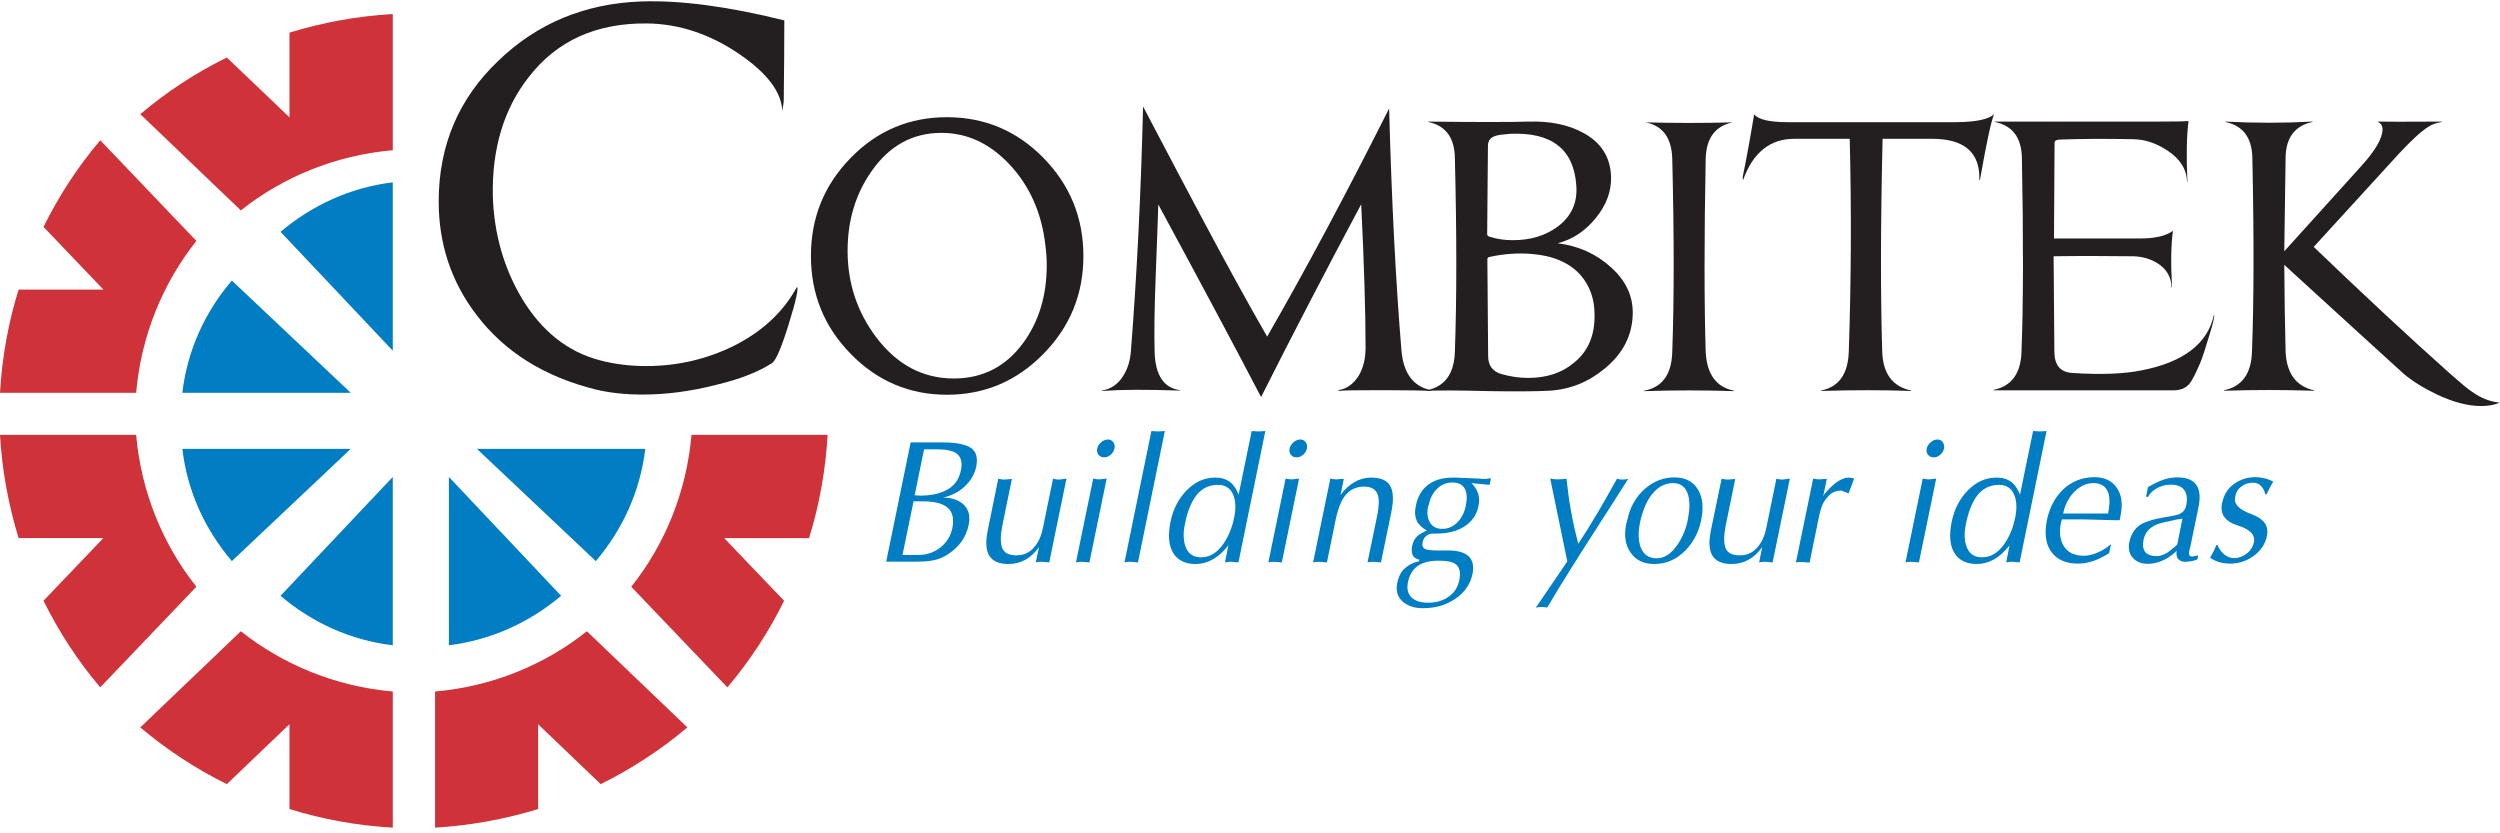 <svg width="180" height="60" viewBox="0 0 180 60" fill="none" xmlns="http://www.w3.org/2000/svg">
<path d="M35.485 14.181C35.581 16.867 36.279 19.291 37.565 21.467C39.001 23.85 40.875 25.337 43.201 25.943C44.241 26.218 45.349 26.356 46.526 26.356C48.755 26.356 50.835 25.874 52.791 24.924C54.857 23.891 56.389 22.486 57.374 20.668C57.511 20.709 57.333 21.591 56.8 23.299C56.28 24.993 55.87 25.943 55.596 26.136C54.597 26.783 53.257 27.307 51.574 27.706C49.754 28.174 47.989 28.408 46.252 28.408C45.021 28.408 43.899 28.284 42.914 28.05C39.234 27.141 36.361 25.365 34.322 22.693C32.489 20.296 31.586 17.569 31.586 14.512C31.586 10.476 33.022 7.088 35.895 4.361C38.686 1.676 42.107 0.257 46.156 0.105C49.002 0.009 52.436 0.464 56.471 1.469C56.471 2.984 56.458 4.885 56.431 7.157C56.431 7.377 56.389 7.639 56.321 7.97C56.266 6.62 55.227 5.256 53.229 3.893C51.109 2.447 48.892 1.717 46.594 1.689C42.955 1.648 40.109 2.915 38.071 5.546C36.265 7.846 35.403 10.738 35.485 14.181Z" fill="#231F20"/>
<path fill-rule="evenodd" clip-rule="evenodd" d="M75.118 25.488C77.047 23.532 78.005 21.177 78.005 18.436C78.005 15.682 77.047 13.327 75.118 11.357C73.203 9.415 70.891 8.438 68.182 8.438C65.473 8.438 63.175 9.402 61.26 11.357C59.344 13.313 58.387 15.668 58.387 18.423C58.387 21.191 59.344 23.532 61.26 25.488C63.175 27.444 65.487 28.422 68.182 28.422C70.877 28.422 73.203 27.444 75.118 25.488ZM72.711 11.867C74.133 13.396 74.982 15.296 75.255 17.555C75.324 18.078 75.365 18.588 75.365 19.098C75.365 21.274 74.804 23.133 73.682 24.675C72.423 26.397 70.754 27.251 68.675 27.251C66.445 27.251 64.584 26.259 63.093 24.29C61.711 22.458 61.027 20.378 61.027 18.065C61.027 15.875 61.602 13.974 62.737 12.349C64.023 10.49 65.706 9.567 67.785 9.567C69.646 9.567 71.288 10.338 72.711 11.867Z" fill="#231F20"/>
<path d="M103.027 28.092C103.027 28.133 103 28.147 102.959 28.147C102.549 28.119 101.413 28.092 99.525 28.092C97.637 28.092 96.597 28.106 96.419 28.147C96.406 28.161 96.392 28.147 96.365 28.092C96.98 27.995 97.459 27.637 97.829 27.045C98.157 26.494 98.321 25.819 98.321 25.021C98.321 22.404 98.212 18.961 98.007 14.705C95.53 19.346 93.122 23.974 90.797 28.588C89.223 25.558 86.761 20.944 83.395 14.719C83.395 14.994 83.327 16.785 83.204 20.062C83.122 22.211 83.094 23.988 83.135 25.379C83.19 27.018 83.792 27.927 84.955 28.092C84.941 28.133 84.9 28.133 84.845 28.119C82.492 28.037 80.673 28.051 79.387 28.147C79.359 28.161 79.332 28.161 79.332 28.119C79.975 28.023 80.495 27.665 80.864 27.073C81.193 26.563 81.371 25.971 81.425 25.282C81.863 19.704 82.15 13.837 82.301 7.667C84.408 11.689 85.871 14.443 86.679 15.958C88.293 18.988 89.812 21.756 91.234 24.236C93.971 19.484 96.898 14.016 100.018 7.805C100.195 14.485 100.496 20.297 100.907 25.268C101.057 26.88 101.755 27.83 103.027 28.092Z" fill="#231F20"/>
<path fill-rule="evenodd" clip-rule="evenodd" d="M117.557 22.596C117.529 24.138 116.859 25.447 115.559 26.521C114.369 27.513 113.028 28.05 111.537 28.132C110.484 28.188 109.02 28.188 107.146 28.16C105.107 28.105 103.657 28.105 102.795 28.132C102.74 28.132 102.713 28.119 102.713 28.105C104.026 27.843 104.71 26.907 104.751 25.309C104.888 21.535 104.888 16.894 104.751 11.371C104.724 9.897 104.081 9.043 102.836 8.782V8.754C106.284 8.796 108.719 8.796 110.101 8.754C111.605 8.713 112.905 8.975 113.972 9.553C115.286 10.255 115.956 11.316 115.997 12.735C116.024 13.781 115.655 14.773 114.889 15.709C114.123 16.646 113.206 17.252 112.153 17.514C113.658 17.706 114.944 18.285 116.011 19.263C117.078 20.227 117.584 21.343 117.557 22.596ZM113.493 13.354C113.316 10.738 111.715 9.498 108.719 9.636C108.213 9.677 107.884 9.718 107.72 9.773C107.337 9.87 107.132 10.118 107.132 10.49L107.077 16.88C107.077 16.963 107.159 17.032 107.31 17.059C107.816 17.224 108.363 17.293 108.938 17.293C110.21 17.293 111.277 16.963 112.153 16.315C113.151 15.572 113.589 14.58 113.493 13.354ZM113.808 19.814C114.478 20.599 114.807 21.535 114.807 22.651C114.834 24.125 114.355 25.268 113.37 26.08C112.495 26.838 111.373 27.21 110.032 27.21C109.389 27.21 108.746 27.113 108.103 26.934C107.46 26.741 107.146 26.314 107.146 25.626L107.091 18.671C107.091 18.574 107.159 18.505 107.282 18.491C108.322 18.271 109.321 18.202 110.278 18.285C111.838 18.409 113.015 18.919 113.808 19.814Z" fill="#231F20"/>
<path d="M124.862 28.133C124.862 28.147 124.848 28.161 124.807 28.161C122.659 28.092 120.539 28.092 118.432 28.161C118.377 28.161 118.363 28.147 118.363 28.133C119.677 27.899 120.361 26.963 120.402 25.337C120.539 21.591 120.539 16.95 120.402 11.427C120.361 9.94 119.731 9.058 118.486 8.81C119.54 8.838 120.58 8.851 121.619 8.851C122.659 8.851 123.699 8.838 124.725 8.81C124.739 8.796 124.752 8.796 124.752 8.81C123.494 9.072 122.851 9.94 122.81 11.427C122.7 17.143 122.7 21.77 122.81 25.337C122.892 26.949 123.576 27.885 124.862 28.133Z" fill="#231F20"/>
<path d="M143.578 8.218C143.359 8.727 143.031 10.27 142.579 12.832C142.565 12.942 142.538 12.983 142.511 12.969C142.579 10.986 141.444 9.994 139.104 9.994H135.547C135.397 16.233 135.397 21.329 135.52 25.323C135.575 26.907 136.272 27.844 137.613 28.119C137.613 28.133 137.586 28.147 137.545 28.147C135.588 28.078 133.468 28.078 131.169 28.147C131.142 28.147 131.115 28.133 131.101 28.119C132.387 27.872 133.057 26.949 133.112 25.323C133.29 20.076 133.304 14.953 133.18 9.994H129.199C127.448 9.994 126.217 10.972 125.505 12.956C125.478 12.9 125.464 12.818 125.478 12.722C125.738 11.454 126.012 9.967 126.299 8.232C126.586 8.603 127.393 8.796 128.72 8.796H140.855C142.251 8.782 143.167 8.603 143.578 8.218Z" fill="#231F20"/>
<path d="M159.407 22.652C159.475 22.707 159.366 23.203 159.065 24.167C158.778 25.131 158.559 25.792 158.408 26.15C158.08 26.908 157.834 27.39 157.67 27.596C157.396 27.941 156.999 28.106 156.466 28.106H143.592C143.537 28.106 143.51 28.092 143.51 28.078C144.823 27.817 145.507 26.894 145.548 25.31C145.685 21.757 145.685 17.102 145.576 11.372C145.548 9.898 144.892 9.044 143.633 8.783V8.755H155.207C156.548 8.755 157.341 8.741 157.574 8.714C157.437 9.788 157.41 11.234 157.492 13.052C157.492 13.066 157.478 13.094 157.464 13.107C157.451 12.212 156.985 11.455 156.069 10.849C155.262 10.312 154.441 10.036 153.593 10.022C151.54 9.981 149.762 9.995 148.284 10.05C148.038 10.064 147.929 10.146 147.929 10.284L147.888 17.17H154.085C155.152 17.17 155.946 16.991 156.452 16.619C156.315 17.584 156.288 18.919 156.384 20.627C156.397 20.669 156.397 20.696 156.356 20.696C156.329 19.939 155.987 19.36 155.33 18.947C154.838 18.644 154.277 18.479 153.62 18.451C151.349 18.424 149.42 18.424 147.86 18.451L147.915 25.31C147.915 26.288 148.339 26.797 149.201 26.852C151.294 26.99 152.963 26.921 154.222 26.66C157.245 26.067 158.969 24.718 159.407 22.652Z" fill="#231F20"/>
<path d="M179.955 28.986L179.927 29.014C179.558 29.166 179.12 29.234 178.627 29.234C177.697 29.234 176.63 28.959 175.44 28.394C174.468 27.926 173.675 27.43 173.059 26.907C171.076 25.103 168.216 22.5 164.468 19.07C164.481 21.494 164.522 23.574 164.563 25.309C164.632 26.893 165.33 27.83 166.629 28.105C166.616 28.119 166.588 28.133 166.561 28.133C164.413 28.064 162.292 28.064 160.186 28.133C160.131 28.133 160.104 28.119 160.104 28.105C161.417 27.843 162.101 26.907 162.142 25.309C162.279 21.756 162.292 17.101 162.169 11.371C162.142 9.897 161.485 9.044 160.227 8.782C160.227 8.741 160.227 8.741 160.227 8.754C161.28 8.809 162.334 8.837 163.36 8.837C164.399 8.837 165.439 8.809 166.479 8.754C166.493 8.754 166.506 8.768 166.506 8.782C165.234 9.044 164.577 9.911 164.563 11.371L164.468 18.092L169.981 11.991C171.021 10.848 171.541 9.953 171.541 9.319C171.541 9.057 171.431 8.878 171.199 8.782C171.199 8.768 171.226 8.754 171.294 8.754C171.664 8.768 173.169 8.768 175.796 8.754L175.823 8.782C175.453 8.837 175.111 8.947 174.824 9.14C174.304 9.471 173.62 10.104 172.758 11.027L166.588 17.776C170.186 21.232 173.47 24.29 176.439 26.934C177.191 27.595 177.697 28.022 177.998 28.215C178.641 28.67 179.284 28.918 179.955 28.986Z" fill="#231F20"/>
<path fill-rule="evenodd" clip-rule="evenodd" d="M40.4 42.898L32.32 34.34V46.46C35.355 46.084 38.127 44.818 40.4 42.898Z" fill="#007DC3"/>
<path fill-rule="evenodd" clip-rule="evenodd" d="M28.279 46.46V34.34L20.199 42.898C22.472 44.832 25.244 46.098 28.279 46.46Z" fill="#007DC3"/>
<path fill-rule="evenodd" clip-rule="evenodd" d="M16.693 40.4L25.251 32.32H13.131C13.479 35.355 14.759 38.127 16.693 40.4Z" fill="#007DC3"/>
<path fill-rule="evenodd" clip-rule="evenodd" d="M13.131 28.28H25.251L16.693 20.2C14.759 22.46 13.479 25.245 13.131 28.28Z" fill="#007DC3"/>
<path fill-rule="evenodd" clip-rule="evenodd" d="M34.34 32.32L42.898 40.4C44.832 38.127 46.098 35.355 46.46 32.32H34.34Z" fill="#007DC3"/>
<path fill-rule="evenodd" clip-rule="evenodd" d="M20.199 16.692L28.279 25.25V13.13C25.244 13.492 22.472 14.772 20.199 16.692Z" fill="#007DC3"/>
<path fill-rule="evenodd" clip-rule="evenodd" d="M31.311 59.59C33.886 59.443 36.377 58.974 38.742 58.251V52.145L43.249 56.457C45.502 55.346 47.601 53.966 49.49 52.373L42.255 45.45C39.232 47.86 35.453 49.427 31.325 49.789V59.59H31.311Z" fill="#CF3339"/>
<path fill-rule="evenodd" clip-rule="evenodd" d="M10.1 52.373C11.99 53.966 14.077 55.346 16.332 56.457L20.842 52.145V58.251C23.209 58.988 25.703 59.443 28.28 59.59V49.789C24.148 49.427 20.366 47.847 17.341 45.45L10.1 52.373Z" fill="#CF3339"/>
<path fill-rule="evenodd" clip-rule="evenodd" d="M0 31.31C0.147 33.889 0.616 36.37 1.339 38.739H7.445L3.133 43.252C4.245 45.509 5.624 47.611 7.217 49.49L14.14 42.243C11.73 39.215 10.163 35.431 9.802 31.31H0Z" fill="#CF3339"/>
<path fill-rule="evenodd" clip-rule="evenodd" d="M7.217 10.1C5.624 11.978 4.245 14.08 3.133 16.337L7.445 20.851H1.339C0.603 23.22 0.147 25.715 0 28.28H9.802C10.163 24.145 11.743 20.36 14.14 17.346L7.217 10.1Z" fill="#CF3339"/>
<path fill-rule="evenodd" clip-rule="evenodd" d="M45.449 42.248L52.372 49.49C53.965 47.613 55.344 45.512 56.456 43.257L52.144 38.747H58.25C58.987 36.38 59.442 33.887 59.589 31.31H49.788C49.426 35.455 47.859 39.223 45.449 42.248Z" fill="#CF3339"/>
<path fill-rule="evenodd" clip-rule="evenodd" d="M28.28 1.01C25.703 1.157 23.209 1.625 20.842 2.348V8.448L16.332 4.14C14.077 5.25 11.976 6.628 10.1 8.22L17.341 15.15C20.366 12.742 24.148 11.177 28.28 10.816V1.01Z" fill="#CF3339"/>
<path fill-rule="evenodd" clip-rule="evenodd" d="M63.807 40.438L65.567 31.855H67.942C68.87 31.855 69.525 31.997 69.908 32.251C70.29 32.52 70.413 32.958 70.29 33.595C70.167 34.16 69.88 34.641 69.43 35.051C69.02 35.433 68.502 35.687 67.901 35.829C68.475 35.829 68.939 35.97 69.293 36.253C69.73 36.606 69.88 37.115 69.744 37.794C69.553 38.699 69.048 39.406 68.215 39.929C67.901 40.127 67.574 40.269 67.219 40.34C66.864 40.41 66.454 40.438 66.004 40.438H63.807ZM65.772 36.112L64.98 39.958H66.127C66.728 39.958 67.246 39.774 67.71 39.42C68.161 39.053 68.447 38.6 68.57 38.02C68.707 37.328 68.584 36.819 68.174 36.508C67.833 36.239 67.26 36.097 66.454 36.097H65.772V36.112ZM65.854 35.659L66.536 32.336V32.35H67.437C68.12 32.35 68.597 32.449 68.884 32.661C69.198 32.902 69.307 33.312 69.184 33.877C69.034 34.599 68.625 35.108 67.928 35.391C67.669 35.489 67.41 35.574 67.137 35.617C66.864 35.659 66.591 35.687 66.318 35.687L65.854 35.659Z" fill="#007DC3"/>
<path d="M76.787 34.457L75.545 40.495L75.067 40.452C74.985 40.452 74.917 40.452 74.862 40.452C74.808 40.452 74.712 40.467 74.576 40.495L74.808 39.392C74.235 40.198 73.498 40.608 72.61 40.608C71.942 40.608 71.478 40.41 71.232 40.014C70.986 39.618 70.945 39.01 71.123 38.162L71.873 34.471C71.996 34.485 72.078 34.499 72.119 34.514C72.16 34.528 72.242 34.528 72.351 34.528L72.856 34.485L72.16 37.879C72.023 38.586 72.023 39.109 72.16 39.463C72.31 39.816 72.651 39.986 73.184 39.986C73.743 39.986 74.194 39.76 74.535 39.307C74.808 38.968 74.999 38.501 75.108 37.935L75.818 34.471C75.927 34.485 76.009 34.499 76.064 34.514C76.105 34.528 76.186 34.528 76.296 34.528L76.787 34.457Z" fill="#007DC3"/>
<path fill-rule="evenodd" clip-rule="evenodd" d="M79.966 32.746C80.117 32.619 80.198 32.478 80.239 32.308C80.28 32.124 80.253 31.969 80.144 31.827C80.048 31.7 79.925 31.644 79.762 31.644C79.598 31.644 79.434 31.714 79.284 31.841C79.12 31.969 79.038 32.124 78.997 32.294C78.957 32.478 78.997 32.619 79.093 32.746C79.202 32.874 79.339 32.93 79.502 32.93C79.666 32.93 79.816 32.874 79.966 32.746ZM78.438 40.495L79.68 34.457L79.175 34.514C79.079 34.514 78.997 34.514 78.957 34.5C78.902 34.486 78.82 34.472 78.711 34.457L77.469 40.495C77.605 40.467 77.701 40.453 77.755 40.453H77.96L78.438 40.495Z" fill="#007DC3"/>
<path d="M80.963 40.495L82.901 31.035L83.379 31.063L83.87 31.035L81.932 40.495L81.454 40.452C81.359 40.452 81.29 40.452 81.249 40.452C81.195 40.452 81.099 40.467 80.963 40.495Z" fill="#007DC3"/>
<path fill-rule="evenodd" clip-rule="evenodd" d="M89.167 40.495L91.105 31.035L90.6 31.063L90.122 31.035L89.18 35.617C89.03 35.221 88.826 34.91 88.552 34.697C88.279 34.499 87.938 34.386 87.515 34.386C86.737 34.386 86.055 34.683 85.454 35.291C84.854 35.899 84.472 36.649 84.281 37.54C84.076 38.558 84.144 39.321 84.499 39.858C84.826 40.353 85.345 40.608 86.082 40.608C86.956 40.608 87.747 40.156 88.443 39.265L88.198 40.495C88.348 40.467 88.443 40.452 88.484 40.452H88.689L89.167 40.495ZM88.826 35.715C88.976 36.14 88.989 36.663 88.853 37.299C88.703 38.02 88.443 38.628 88.088 39.151C87.638 39.802 87.106 40.127 86.478 40.127C85.905 40.127 85.522 39.858 85.345 39.321C85.195 38.883 85.181 38.346 85.318 37.709C85.481 36.889 85.727 36.267 86.028 35.815C86.437 35.206 86.983 34.91 87.693 34.91C88.266 34.91 88.634 35.178 88.826 35.715Z" fill="#007DC3"/>
<path fill-rule="evenodd" clip-rule="evenodd" d="M93.82 32.746C93.97 32.619 94.052 32.478 94.093 32.308C94.134 32.124 94.107 31.969 93.997 31.827C93.902 31.7 93.779 31.644 93.615 31.644C93.451 31.644 93.288 31.714 93.138 31.841C92.987 31.969 92.892 32.124 92.851 32.294C92.81 32.478 92.851 32.619 92.947 32.746C93.056 32.874 93.178 32.93 93.356 32.93C93.52 32.93 93.67 32.874 93.82 32.746ZM92.291 40.495L93.533 34.457L93.042 34.514C92.933 34.514 92.851 34.514 92.81 34.5C92.755 34.486 92.674 34.472 92.564 34.457L91.322 40.495C91.459 40.467 91.554 40.453 91.609 40.453H91.814L92.291 40.495Z" fill="#007DC3"/>
<path d="M94.543 40.495L95.785 34.457C95.908 34.472 95.99 34.486 96.031 34.5C96.072 34.514 96.153 34.514 96.263 34.514L96.754 34.472L96.522 35.631C96.809 35.235 97.15 34.924 97.518 34.712C97.887 34.5 98.296 34.387 98.719 34.387C99.415 34.387 99.88 34.585 100.098 34.995C100.33 35.391 100.344 36.013 100.18 36.847L99.429 40.495L98.951 40.453C98.87 40.453 98.801 40.453 98.747 40.453C98.692 40.453 98.597 40.467 98.46 40.495L99.156 37.13C99.293 36.465 99.306 35.97 99.211 35.659C99.088 35.249 98.76 35.037 98.228 35.037C97.628 35.037 97.163 35.263 96.822 35.716C96.536 36.098 96.304 36.72 96.14 37.554L95.539 40.495L95.062 40.453C94.966 40.453 94.898 40.453 94.857 40.453C94.789 40.453 94.693 40.467 94.543 40.495Z" fill="#007DC3"/>
<path fill-rule="evenodd" clip-rule="evenodd" d="M107.346 34.429L107.251 34.91L105.941 34.783C106.159 34.995 106.323 35.235 106.418 35.518C106.514 35.787 106.527 36.098 106.446 36.451C106.309 37.102 105.954 37.596 105.367 37.95C104.849 38.261 104.194 38.417 103.429 38.417H103.211C103.033 38.417 102.897 38.445 102.788 38.516C102.61 38.615 102.487 38.784 102.433 39.025C102.378 39.279 102.433 39.435 102.597 39.52C102.76 39.604 103.047 39.633 103.47 39.633H104.248C105.654 39.633 106.241 40.198 106.022 41.315C105.872 42.051 105.463 42.645 104.808 43.097C104.139 43.564 103.361 43.79 102.447 43.79C101.873 43.79 101.409 43.648 101.054 43.366C100.631 43.026 100.481 42.56 100.604 41.952C100.699 41.513 100.877 41.16 101.15 40.919C101.423 40.665 101.764 40.495 102.174 40.41L102.201 40.297C101.996 40.255 101.86 40.17 101.764 40.057C101.641 39.873 101.614 39.618 101.682 39.279C101.737 39.011 101.86 38.784 102.051 38.6C102.187 38.473 102.419 38.346 102.733 38.19C102.392 38.007 102.146 37.78 102.023 37.526C101.873 37.215 101.846 36.847 101.942 36.409C102.064 35.787 102.337 35.306 102.76 34.952C103.224 34.571 103.852 34.387 104.63 34.387H104.794L106.459 34.457L106.787 34.486C106.882 34.486 106.978 34.486 107.087 34.472C107.157 34.455 107.214 34.449 107.26 34.443C107.295 34.439 107.323 34.435 107.346 34.429ZM103.552 40.368C102.31 40.368 101.587 40.877 101.382 41.881C101.273 42.376 101.355 42.743 101.628 43.012C101.887 43.267 102.283 43.394 102.829 43.394C103.347 43.394 103.798 43.281 104.18 43.04C104.658 42.758 104.958 42.333 105.067 41.782C105.19 41.188 105.081 40.792 104.767 40.594C104.535 40.439 104.139 40.368 103.552 40.368ZM102.815 36.494L102.87 36.366C102.965 35.871 103.17 35.475 103.484 35.179C103.784 34.882 104.139 34.74 104.576 34.74C105.04 34.74 105.34 34.91 105.49 35.235C105.627 35.518 105.64 35.928 105.531 36.451C105.436 36.904 105.231 37.3 104.931 37.611C104.63 37.922 104.262 38.077 103.839 38.077C103.429 38.077 103.129 37.922 102.952 37.611C102.774 37.3 102.733 36.932 102.815 36.494Z" fill="#007DC3"/>
<path d="M112.846 40.424L111.617 34.457C111.713 34.471 111.808 34.485 111.89 34.499C111.986 34.514 112.081 34.514 112.191 34.514C112.286 34.514 112.382 34.499 112.505 34.499C112.614 34.485 112.709 34.471 112.791 34.471C112.873 35.263 112.969 36.012 113.105 36.748C113.228 37.469 113.405 38.275 113.637 39.151C114.006 38.6 114.47 37.851 115.03 36.917C115.575 35.984 116.04 35.164 116.422 34.471C116.476 34.485 116.545 34.499 116.613 34.514C116.681 34.528 116.749 34.528 116.831 34.528C116.899 34.528 117.022 34.514 117.227 34.485C115.999 36.408 115.33 37.469 115.193 37.667C114.238 39.151 113.596 40.156 113.255 40.707C112.518 41.866 111.904 42.885 111.399 43.747C111.331 43.733 111.263 43.719 111.208 43.719C111.153 43.705 111.085 43.705 111.003 43.705C110.894 43.705 110.798 43.705 110.744 43.719C110.662 43.747 110.607 43.747 110.58 43.747L112.846 40.424Z" fill="#007DC3"/>
<path fill-rule="evenodd" clip-rule="evenodd" d="M118.402 35.221C117.774 35.786 117.365 36.507 117.174 37.412L117.092 37.709C116.914 38.572 117.024 39.279 117.433 39.83C117.815 40.353 118.375 40.608 119.098 40.608C119.958 40.608 120.709 40.283 121.35 39.632C121.923 39.038 122.306 38.317 122.483 37.455C122.674 36.521 122.592 35.786 122.237 35.221C121.882 34.655 121.323 34.372 120.559 34.372C119.753 34.372 119.044 34.655 118.402 35.221ZM118.866 35.687C119.303 35.093 119.835 34.782 120.463 34.782C121.023 34.782 121.391 35.079 121.555 35.673C121.678 36.14 121.664 36.705 121.528 37.398C121.405 38.048 121.159 38.642 120.804 39.18C120.354 39.858 119.849 40.198 119.289 40.198C118.702 40.198 118.306 39.915 118.115 39.364C117.952 38.897 117.938 38.303 118.088 37.596C118.252 36.818 118.511 36.182 118.866 35.687Z" fill="#007DC3"/>
<path d="M128.869 34.457L127.627 40.495L127.149 40.452C127.067 40.452 126.999 40.452 126.944 40.452C126.89 40.452 126.794 40.467 126.658 40.495L126.876 39.392C126.303 40.198 125.566 40.608 124.679 40.608C124.01 40.608 123.546 40.41 123.3 40.014C123.055 39.618 123.014 39.01 123.191 38.162L123.955 34.471C124.078 34.485 124.16 34.499 124.201 34.514C124.242 34.528 124.324 34.528 124.433 34.528L124.938 34.485L124.242 37.879C124.106 38.586 124.106 39.109 124.242 39.463C124.379 39.816 124.72 39.986 125.266 39.986C125.825 39.986 126.276 39.76 126.617 39.307C126.89 38.968 127.081 38.501 127.19 37.935L127.9 34.471C128.009 34.485 128.091 34.499 128.146 34.514C128.186 34.528 128.268 34.528 128.378 34.528L128.869 34.457Z" fill="#007DC3"/>
<path d="M129.307 40.495L130.549 34.457C130.672 34.472 130.753 34.486 130.794 34.5C130.835 34.514 130.917 34.514 131.026 34.514L131.531 34.472L131.272 35.73L131.354 35.575C131.654 35.221 131.941 34.938 132.214 34.74C132.541 34.5 132.842 34.387 133.115 34.387C133.251 34.387 133.374 34.415 133.497 34.457L133.101 35.518C132.924 35.447 132.746 35.391 132.569 35.32C132.241 35.32 131.968 35.419 131.736 35.631C131.504 35.857 131.327 36.084 131.231 36.31C131.136 36.522 131.04 36.833 130.958 37.243L130.289 40.509L129.812 40.467C129.716 40.467 129.648 40.467 129.607 40.467C129.552 40.453 129.457 40.467 129.307 40.495Z" fill="#007DC3"/>
<path fill-rule="evenodd" clip-rule="evenodd" d="M139.693 32.746C139.843 32.619 139.925 32.478 139.966 32.308C140.007 32.124 139.98 31.969 139.87 31.827C139.775 31.7 139.652 31.644 139.488 31.644C139.325 31.644 139.161 31.714 139.011 31.841C138.86 31.969 138.765 32.124 138.724 32.294C138.683 32.478 138.724 32.619 138.82 32.746C138.929 32.874 139.052 32.93 139.229 32.93C139.393 32.93 139.543 32.874 139.693 32.746ZM138.164 40.495L139.406 34.457L138.915 34.514C138.806 34.514 138.724 34.514 138.683 34.5C138.628 34.486 138.547 34.472 138.437 34.457L137.195 40.495C137.332 40.467 137.427 40.453 137.482 40.453H137.687L138.164 40.495Z" fill="#007DC3"/>
<path fill-rule="evenodd" clip-rule="evenodd" d="M145.413 40.495L147.351 31.035L146.86 31.063L146.382 31.035L145.44 35.617C145.29 35.221 145.085 34.91 144.812 34.697C144.539 34.499 144.198 34.386 143.775 34.386C142.983 34.386 142.301 34.683 141.7 35.291C141.1 35.899 140.718 36.649 140.527 37.54C140.322 38.558 140.39 39.321 140.745 39.858C141.073 40.353 141.591 40.608 142.328 40.608C143.202 40.608 143.993 40.156 144.689 39.265L144.444 40.495C144.594 40.467 144.676 40.452 144.73 40.452H144.935L145.413 40.495ZM145.058 35.715C145.208 36.14 145.222 36.663 145.085 37.299C144.935 38.02 144.689 38.628 144.321 39.151C143.87 39.802 143.338 40.127 142.71 40.127C142.137 40.127 141.755 39.858 141.578 39.321C141.427 38.883 141.414 38.346 141.55 37.709C141.714 36.889 141.96 36.267 142.26 35.815C142.669 35.206 143.229 34.91 143.925 34.91C144.498 34.91 144.867 35.178 145.058 35.715Z" fill="#007DC3"/>
<path fill-rule="evenodd" clip-rule="evenodd" d="M151.853 39.831L152.003 39.18C151.703 39.42 151.43 39.604 151.171 39.718C150.775 39.915 150.406 40.014 150.038 40.014C149.369 40.014 148.891 39.788 148.605 39.336C148.318 38.883 148.25 38.318 148.386 37.653L148.455 37.398H150.174C150.187 37.398 150.226 37.4 150.294 37.402C150.45 37.407 150.754 37.417 151.212 37.427C151.867 37.455 152.331 37.455 152.617 37.455L152.672 37.172C152.863 36.267 152.754 35.56 152.358 35.051C152.003 34.585 151.485 34.358 150.802 34.358C149.915 34.358 149.164 34.655 148.536 35.249C147.95 35.815 147.567 36.55 147.376 37.455C147.185 38.431 147.294 39.194 147.704 39.746C148.113 40.297 148.741 40.58 149.601 40.58C149.97 40.58 150.352 40.523 150.734 40.382C151.116 40.255 151.485 40.057 151.853 39.831ZM151.785 36.974H148.55C148.659 36.38 148.919 35.886 149.287 35.475C149.71 35.023 150.188 34.783 150.72 34.783C151.266 34.783 151.621 35.009 151.785 35.461C151.921 35.829 151.908 36.338 151.785 36.974Z" fill="#007DC3"/>
<path fill-rule="evenodd" clip-rule="evenodd" d="M157.695 39.406L158.296 36.493C158.582 35.079 158.064 34.372 156.781 34.372C156.412 34.372 156.057 34.429 155.716 34.556C155.375 34.683 155.02 34.853 154.652 35.079L154.515 35.772H154.665C154.761 35.574 154.925 35.39 155.184 35.221C155.525 35.008 155.88 34.895 156.276 34.895C156.753 34.895 157.081 35.023 157.272 35.291C157.463 35.56 157.504 35.913 157.409 36.394C157.34 36.733 157.136 36.946 156.794 37.059C156.658 37.101 156.371 37.158 155.948 37.228C154.965 37.384 154.297 37.61 153.969 37.879C153.628 38.162 153.41 38.543 153.314 39.038C153.218 39.491 153.3 39.873 153.56 40.155C153.819 40.452 154.174 40.594 154.624 40.594C155.307 40.594 155.962 40.325 156.59 39.788L156.712 39.66C156.685 39.943 156.726 40.155 156.849 40.269C156.972 40.396 157.149 40.452 157.381 40.452L157.832 40.396C157.968 40.367 158.105 40.325 158.214 40.269L158.268 39.986L157.859 40.071C157.722 40.071 157.654 40.028 157.627 39.957C157.6 39.873 157.6 39.759 157.641 39.59L157.695 39.406ZM157.136 37.342L156.767 39.18C156.767 39.208 156.712 39.264 156.603 39.349C156.508 39.434 156.426 39.505 156.344 39.562C156.207 39.703 156.044 39.802 155.839 39.901C155.634 40 155.443 40.042 155.279 40.042C154.897 40.042 154.624 39.943 154.46 39.745C154.297 39.547 154.256 39.25 154.338 38.855C154.433 38.36 154.747 37.992 155.279 37.766C155.47 37.681 155.935 37.568 156.685 37.412L157.136 37.342Z" fill="#007DC3"/>
<path d="M159.566 39.251H159.661C159.77 39.52 159.934 39.732 160.139 39.915C160.344 40.085 160.589 40.184 160.862 40.184C161.19 40.184 161.49 40.071 161.763 39.859C162.036 39.647 162.214 39.364 162.282 39.025C162.391 38.516 161.995 38.105 161.094 37.823C160.194 37.54 159.825 37.003 159.989 36.225C160.112 35.645 160.385 35.178 160.835 34.853C161.285 34.528 161.79 34.358 162.364 34.358C162.65 34.358 162.923 34.401 163.183 34.471C163.374 34.528 163.537 34.599 163.674 34.684C163.483 34.981 163.333 35.292 163.196 35.589H163.101C163.06 35.362 162.951 35.164 162.8 34.995C162.65 34.825 162.446 34.754 162.227 34.754C161.9 34.754 161.627 34.839 161.381 35.023C161.135 35.207 160.985 35.447 160.931 35.786C160.821 36.296 161.217 36.706 162.104 37.017C162.991 37.342 163.36 37.851 163.224 38.558C163.101 39.18 162.759 39.689 162.2 40.071C161.709 40.41 161.163 40.58 160.576 40.58C160.016 40.58 159.525 40.439 159.129 40.156C159.238 39.958 159.32 39.802 159.375 39.703C159.47 39.505 159.538 39.364 159.566 39.251Z" fill="#007DC3"/>
</svg>
